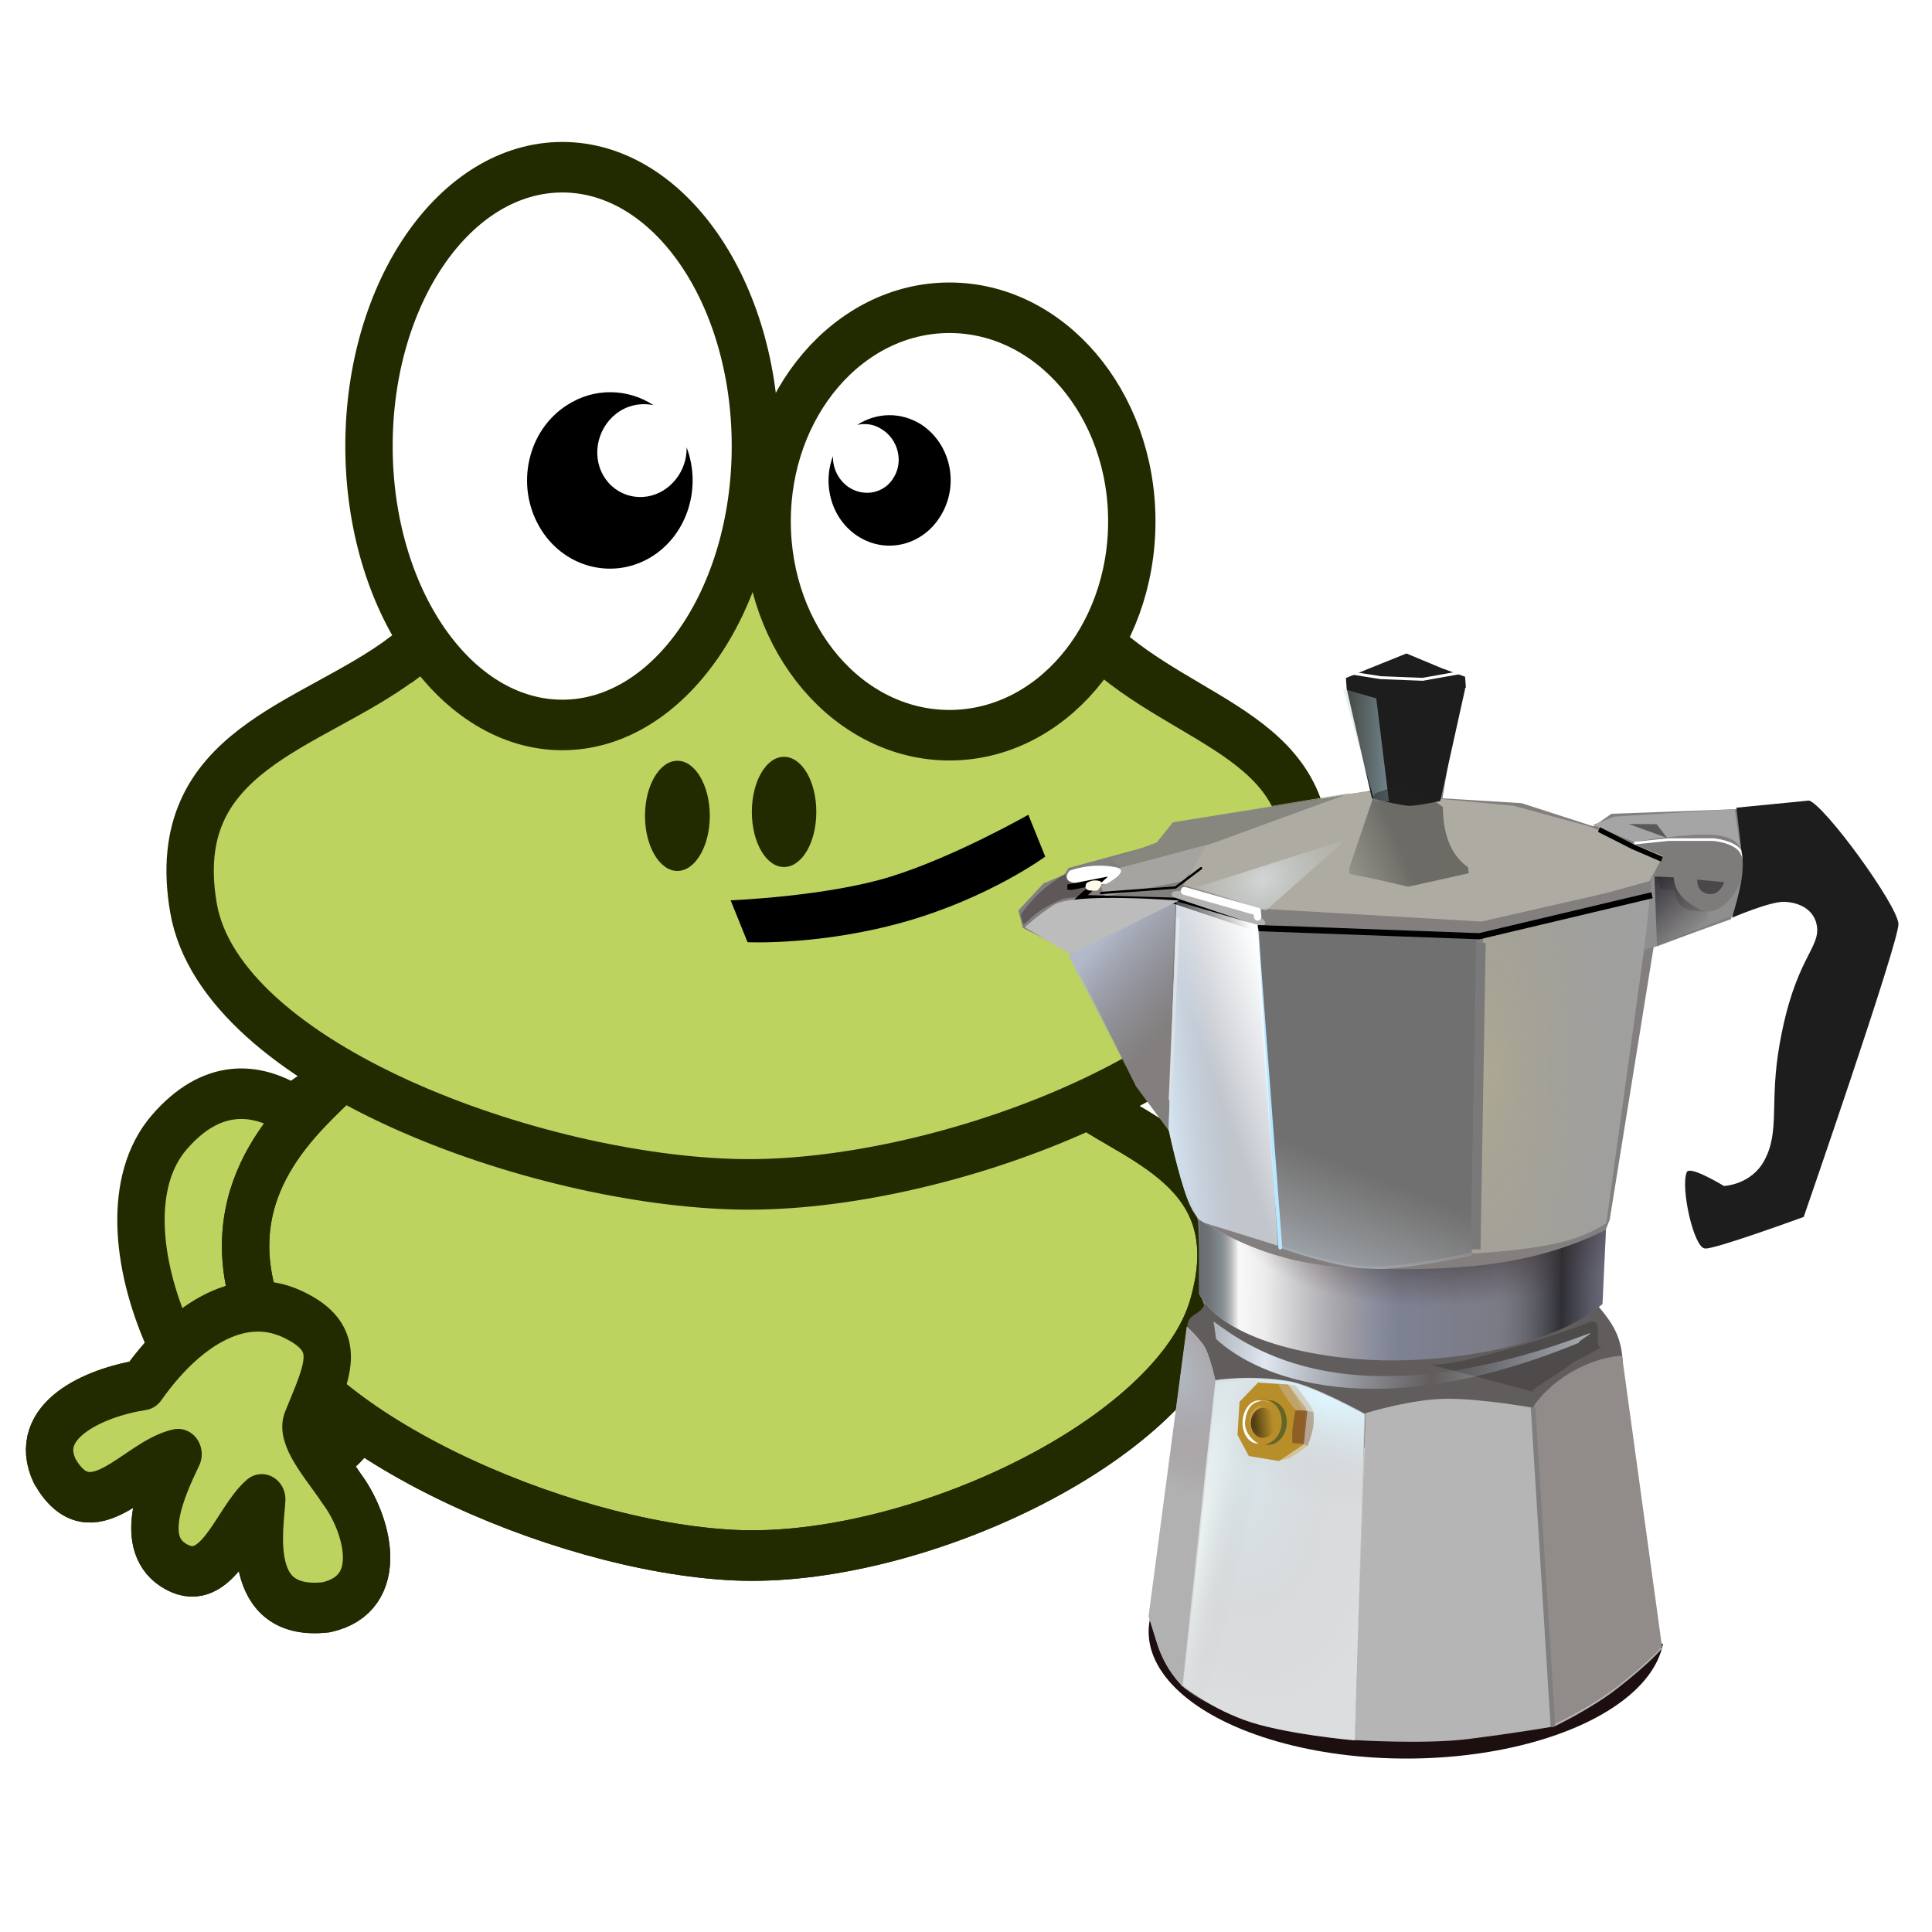 <?xml version="1.0" encoding="UTF-8"?>
<svg width="31.044mm" height="31.044mm" version="1.1" viewBox="0 0 110 110" xmlns="http://www.w3.org/2000/svg" xmlns:cc="http://creativecommons.org/ns#" xmlns:dc="http://purl.org/dc/elements/1.1/" xmlns:rdf="http://www.w3.org/1999/02/22-rdf-syntax-ns#" xmlns:xlink="http://www.w3.org/1999/xlink">
 <defs>
  <radialGradient id="h-5" cx="-4004.8" cy="-8694.5" r="109.55" gradientTransform="matrix(1.18,7.916e-7,-2.2808e-6,3.406,5098.9,29963)" gradientUnits="userSpaceOnUse">
   <stop stop-color="#b3ac8a" stop-opacity=".622" offset="0"/>
   <stop stop-color="#8e8e8e" stop-opacity="0" offset="1"/>
  </radialGradient>
  <linearGradient id="o" x1="367.53" x2="308.98" y1="340.48" y2="428" gradientUnits="userSpaceOnUse">
   <stop stop-color="#5a6671" stop-opacity=".408" offset="0"/>
   <stop stop-color="#a3c1c2" stop-opacity="0" offset="1"/>
  </linearGradient>
  <filter id="ai" x="-.015" y="-.108" width="1.03" height="1.216">
   <feGaussianBlur stdDeviation="4.411"/>
  </filter>
  <radialGradient id="l" cx="-4357.3" cy="-8243.2" r="111.1" gradientTransform="matrix(1.238 3.155 -1.653 .649 -12592 10768)" gradientUnits="userSpaceOnUse" xlink:href="#c-8"/>
  <linearGradient id="c-8">
   <stop stop-color="#d1f3ff" offset="0"/>
   <stop stop-color="#b1b1b1" stop-opacity="0" offset="1"/>
  </linearGradient>
  <filter id="al" x="-.053" y="-.029" width="1.106" height="1.057">
   <feGaussianBlur stdDeviation="4.913"/>
  </filter>
  <radialGradient id="e-1" cx="-4255.2" cy="-8316.9" r="111.1" gradientTransform="matrix(.191 -.557 1.531 .526 13804 2570.4)" gradientUnits="userSpaceOnUse" xlink:href="#c-8"/>
  <radialGradient id="k" cx="-4524.8" cy="-8363.9" r="111.1" gradientTransform="matrix(.567 .142 -1.099 4.403 -11000 29356)" gradientUnits="userSpaceOnUse">
   <stop stop-color="#f3ffff" offset="0"/>
   <stop stop-color="#b1b1b1" stop-opacity="0" offset="1"/>
  </radialGradient>
  <filter id="ax" x="-.086" y="-.047" width="1.173" height="1.093">
   <feGaussianBlur stdDeviation="7.984"/>
  </filter>
  <linearGradient id="ag" x1="-4190.6" x2="-4125.1" y1="-8396.1" y2="-8571.6" gradientUnits="userSpaceOnUse">
   <stop stop-color="#cfe9ff" stop-opacity=".737" offset="0"/>
   <stop stop-color="#ccc" stop-opacity="0" offset="1"/>
  </linearGradient>
  <filter id="am" x="-.011" y="-.008" width="1.023" height="1.016">
   <feGaussianBlur stdDeviation="1.264"/>
  </filter>
  <linearGradient id="p" x1="145.63" x2="184.94" y1="367.37" y2="363.15" gradientUnits="userSpaceOnUse">
   <stop stop-color="#d3e3ef" offset="0"/>
   <stop stop-color="#c1cfe2" stop-opacity="0" offset="1"/>
  </linearGradient>
  <radialGradient id="f-7" cx="-4389.8" cy="-8235.5" r="40.673" gradientTransform="matrix(-1.151,1.118,-1.922,-1.98,-20742,-10858)" gradientUnits="userSpaceOnUse">
   <stop stop-color="#b8cbdb" stop-opacity=".806" offset="0"/>
   <stop stop-color="#8f6e70" stop-opacity="0" offset="1"/>
  </radialGradient>
  <linearGradient id="q" x1="96.701" x2="150.68" y1="258.09" y2="309.56" gradientUnits="userSpaceOnUse">
   <stop stop-color="#b2b9ca" offset="0"/>
   <stop stop-color="#999faf" stop-opacity="0" offset="1"/>
  </linearGradient>
  <linearGradient id="r" x1="141.8" x2="470.09" y1="489.79" y2="493.49" gradientUnits="userSpaceOnUse">
   <stop stop-color="#95a7b4" stop-opacity=".706" offset="0"/>
   <stop stop-color="#fff" offset=".135"/>
   <stop stop-color="#ececec" offset=".224"/>
   <stop stop-color="#b2afb3" stop-opacity=".71" offset=".404"/>
   <stop stop-color="#97a7be" stop-opacity=".255" offset=".515"/>
   <stop stop-color="#9199a4" stop-opacity=".247" offset=".626"/>
   <stop stop-color="#8e9297" stop-opacity=".243" offset=".682"/>
   <stop stop-color="#8c8e91" stop-opacity=".243" offset=".71"/>
   <stop stop-color="#8b8b8b" stop-opacity=".245" offset=".738"/>
   <stop stop-opacity=".602" offset=".875"/>
   <stop stop-color="#0f0f19" stop-opacity=".271" offset=".938"/>
   <stop stop-color="#171726" stop-opacity=".133" offset=".969"/>
   <stop stop-color="#1b1b2c" stop-opacity=".067" offset=".984"/>
   <stop stop-color="#1f1f33" stop-opacity="0" offset="1"/>
  </linearGradient>
  <radialGradient id="g-3" cx="-4044.5" cy="-8660.6" r="248.75" gradientTransform="matrix(.603 -.018 .008 .251 2851.3 2543)" gradientUnits="userSpaceOnUse">
   <stop stop-color="#1f1f1f" offset="0"/>
   <stop stop-color="#443232" stop-opacity="0" offset="1"/>
  </radialGradient>
  <linearGradient id="s" x1="167.71" x2="196.19" gradientUnits="userSpaceOnUse">
   <stop stop-color="#687071" offset="0"/>
   <stop stop-color="#747474" stop-opacity="0" offset="1"/>
  </linearGradient>
  <linearGradient id="t" x1="167.71" x2="196.19" gradientUnits="userSpaceOnUse">
   <stop stop-color="#373337" stop-opacity="0" offset="0"/>
   <stop stop-color="#7d888e" offset=".5"/>
   <stop stop-color="#747474" stop-opacity="0" offset="1"/>
  </linearGradient>
  <linearGradient id="af" x1="-4311.6" x2="-4105.5" y1="-8389" y2="-8352.9" gradientUnits="userSpaceOnUse" spreadMethod="reflect">
   <stop stop-color="#e0e7f0" offset="0"/>
   <stop stop-color="#c1cfe2" stop-opacity="0" offset="1"/>
  </linearGradient>
  <filter id="d-5" x="-.03" y="-.133" width="1.06" height="1.266">
   <feGaussianBlur stdDeviation="4.255"/>
  </filter>
  <filter id="ba" x="-.034" y="-.106" width="1.067" height="1.212">
   <feGaussianBlur stdDeviation=".933"/>
  </filter>
  <filter id="bb" x="-.06" y="-.171" width="1.119" height="1.342">
   <feGaussianBlur stdDeviation="2.85"/>
  </filter>
  <filter id="be" x="-.013" y="-.18" width="1.021" height="1.324">
   <feGaussianBlur stdDeviation="2.274"/>
  </filter>
  <filter id="az" x="-.278" y="-.456" width="1.557" height="1.911">
   <feGaussianBlur stdDeviation="3.06"/>
  </filter>
  <filter id="ay" x="-.099" y="-.288" width="1.198" height="1.576">
   <feGaussianBlur stdDeviation="1.818"/>
  </filter>
  <radialGradient id="j-0" cx="-4260.6" cy="-8896.4" r="105.49" gradientTransform="matrix(.371 1.102 -1.364 .46 -14829 -125.78)" gradientUnits="userSpaceOnUse">
   <stop stop-color="#edf7ff" offset="0"/>
   <stop stop-color="#b1b1b1" stop-opacity="0" offset="1"/>
  </radialGradient>
  <filter id="aw" x="-.058" y="-.131" width="1.116" height="1.263">
   <feGaussianBlur stdDeviation="4.429"/>
  </filter>
  <linearGradient id="ae" x1="-4120.3" x2="-4219" gradientUnits="userSpaceOnUse">
   <stop stop-color="#b6dbe8" offset="0"/>
   <stop stop-color="#b3ae99" stop-opacity="0" offset="1"/>
  </linearGradient>
  <filter id="av" x="-.13" y="-.057" width="1.259" height="1.114">
   <feGaussianBlur stdDeviation="3.037"/>
  </filter>
  <filter id="au" x="-.17" y="-2.138" width="1.368" height="5.329">
   <feGaussianBlur stdDeviation="9.301"/>
  </filter>
  <linearGradient id="ad" x1="-4108.8" x2="-4213.4" y1="-8959.2" y2="-8911.5" gradientUnits="userSpaceOnUse">
   <stop stop-color="#1d1d1d" offset="0"/>
   <stop stop-color="#1d1d1d" stop-opacity="0" offset="1"/>
  </linearGradient>
  <filter id="at" x="-.084" y="-.107" width="1.169" height="1.215">
   <feGaussianBlur stdDeviation="5.163"/>
  </filter>
  <filter id="ar" x="-.079" y="-.225" width="1.167" height="1.441">
   <feGaussianBlur stdDeviation="4.451"/>
  </filter>
  <linearGradient id="x" x1="481.91" x2="515.03" y1="224.74" y2="263.6" gradientUnits="userSpaceOnUse">
   <stop stop-color="#07000b" offset="0"/>
   <stop stop-color="#07000b" stop-opacity="0" offset="1"/>
  </linearGradient>
  <filter id="aq" x="-1.21" y="-.046" width="3.421" height="1.092">
   <feGaussianBlur stdDeviation="3.92"/>
  </filter>
  <filter id="ap" x="-.141" y="-.363" width="1.28" height="1.728">
   <feGaussianBlur stdDeviation="4.015"/>
  </filter>
  <filter id="ak" x="-2.892" y="-.036" width="6.784" height="1.071">
   <feGaussianBlur stdDeviation="5.132"/>
  </filter>
  <filter id="aj" x="-.094" y="-.407" width="1.188" height="1.815">
   <feGaussianBlur stdDeviation="4.237"/>
  </filter>
  <filter id="bf" x="-.061" y="-.179" width="1.121" height="1.359">
   <feGaussianBlur stdDeviation="1.185"/>
  </filter>
  <filter id="ah" x="-.077" y="-.154" width="1.154" height="1.308">
   <feGaussianBlur stdDeviation="1.061"/>
  </filter>
  <linearGradient id="y" x1="3093.2" x2="3093.7" gradientUnits="userSpaceOnUse">
   <stop stop-color="#fff" offset="0"/>
   <stop stop-color="#ffbe1e" stop-opacity="0" offset="1"/>
  </linearGradient>
  <filter id="bc" x="-.039" y="-.028" width="1.077" height="1.056">
   <feGaussianBlur stdDeviation=".34"/>
  </filter>
  <linearGradient id="z" x1="-2006.8" x2="-1846" y1="433.53" y2="424.36" gradientTransform="matrix(.154 0 0 .071 505 549.4)" gradientUnits="userSpaceOnUse">
   <stop offset="0"/>
   <stop stop-opacity="0" offset="1"/>
  </linearGradient>
  <filter id="ao" x="-.464" y="-.037" width="1.928" height="1.075">
   <feGaussianBlur stdDeviation="4.649"/>
  </filter>
  <linearGradient id="ab" x1="244.27" x2="184.94" y1="348.35" y2="371.73" gradientUnits="userSpaceOnUse">
   <stop stop-color="#fff" offset="0"/>
   <stop stop-color="#fff" stop-opacity="0" offset="1"/>
  </linearGradient>
 </defs>
 <g transform="translate(-273.85 -473.47)">
  <rect x="273.9" y="473.64" width="110" height="110" opacity="0" stroke-width=".558"/>
  <g transform="matrix(.958 0 0 1.022 -244.72 -147.7)">
   <g fill="#bcd35f" stroke="#222b00" stroke-width="2.815px">
    <path d="m563.49 675.07c-1.672-3.492-7.133-9.609-12.128-4.191-4.974 5.418 2.159 18.563 7.683 18.499 5.524-0.042 6.117-10.837 4.445-14.309z"/>
    <path d="m558.66 681c-3.217-1.397-6.54 0.826-8.89 3.958-2.9 0.423-6.625 2.011-5.207 4.805 2.18 3.535 4.826-0.445 7.324-0.953-0.931 1.82-2.519 5.059-0.085 6.287 2.434 1.228 3.535-2.54 5.059-3.768-0.085 1.545-1.101 6.54 3.831 6.011 3.662-0.762 2.434-4.741 0.889-6.646-0.72-1.058-2.371-2.773-2.053-3.662 1.206-2.815 2.349-4.636-0.868-6.032z" stroke-linecap="round" stroke-linejoin="round"/>
    <path d="m561.48 667.83c-2.074 1.968-7.387 5.948-4.953 12.806 2.434 6.837 17.886 13.335 28.427 13.801 10.541 0.466 26.098-6.308 28.427-13.801 2.328-7.493-4.212-9.228-7.662-11.493-8.488-4.868-36.237-6.498-44.259-1.312z"/>
   </g>
   <path d="m561.48 667.83c-2.074 1.968-7.387 5.948-4.953 12.806 2.434 6.837 17.886 13.335 28.427 13.801 10.541 0.466 26.098-6.308 28.427-13.801 2.328-7.493-4.212-9.228-7.662-11.493-8.488-4.868-36.237-6.498-44.259-1.312z" fill="none" stroke="#222b00" stroke-width="2.815px"/>
   <g>
    <path d="m565.29 644.44c-5.503 3.895-14.097 5.08-12.488 13.928 1.609 8.826 20.362 15.197 32.448 15.409 12.107 0.212 30.967-6.54 33.274-15.409 2.286-8.89-5.334-9.758-10.88-13.928-5.567-4.149-14.774-8.763-22.394-8.551-7.599 0.191-14.436 4.678-19.939 8.551z" fill="#bcd35f" fill-rule="evenodd" stroke="#222b00" stroke-width="2.815px"/>
    <g>
     <path d="m586.2 632.65c0 8.572-5.144 15.536-11.472 15.536-6.35 0-11.493-6.964-11.493-15.536 0-8.594 5.143-15.536 11.493-15.536 6.329 0 11.472 6.943 11.472 15.536z" fill="#fff" stroke="#222b00" stroke-linecap="round" stroke-linejoin="round" stroke-width="2.815px"/>
     <path d="m608.57 636.84c0 6.583-4.847 11.917-10.837 11.917-5.99 0-10.837-5.334-10.837-11.917 0-6.562 4.847-11.896 10.837-11.896 5.99 0 10.837 5.334 10.837 11.896z" fill="#fff" stroke="#222b00" stroke-linecap="round" stroke-linejoin="round" stroke-width="2.815px"/>
     <path d="m575 630.37c-2.328 1.397-3.069 4.424-1.651 6.752 1.397 2.307 4.424 3.048 6.752 1.651 2.095-1.27 2.9-3.852 2.011-6.054 0.021 0.931-0.466 1.841-1.333 2.371-1.249 0.762-2.879 0.402-3.619-0.804-0.741-1.206-0.296-2.815 0.974-3.577 0.635-0.381 1.355-0.466 2.011-0.339-1.524-0.931-3.514-0.995-5.144 0z"/>
     <path d="m583.49 653.25c0 1.693-0.868 3.069-1.926 3.069s-1.926-1.376-1.926-3.069c0-1.693 0.868-3.069 1.926-3.069s1.926 1.376 1.926 3.069z" fill="#222b00"/>
     <path d="m589.82 653.03c0 1.693-0.847 3.069-1.926 3.069-1.058 0-1.905-1.376-1.905-3.069 0-1.693 0.847-3.069 1.905-3.069 1.079 0 1.926 1.376 1.926 3.069z" fill="#222b00"/>
     <path d="m596.06 631.45c1.714 1.058 2.265 3.281 1.206 4.995-1.037 1.714-3.26 2.265-4.974 1.228-1.545-0.931-2.138-2.836-1.482-4.466-0.021 0.677 0.318 1.355 0.974 1.757 0.931 0.55 2.138 0.296 2.667-0.614 0.55-0.889 0.212-2.074-0.72-2.625-0.466-0.296-0.995-0.36-1.482-0.254 1.143-0.699 2.603-0.741 3.81-0.021z"/>
     <path d="m558.66 681c-3.217-1.397-6.54 0.826-8.89 3.958-2.9 0.423-6.625 2.011-5.207 4.805 2.18 3.535 4.826-0.445 7.324-0.953-0.931 1.82-2.519 5.059-0.085 6.287 2.434 1.228 3.535-2.54 5.059-3.768-0.085 1.545-1.101 6.54 3.831 6.011 3.662-0.762 2.434-4.741 0.889-6.646-0.72-1.058-2.371-2.773-2.053-3.662 1.206-2.815 2.349-4.636-0.868-6.032z" fill="#bcd35f" stroke="#222b00" stroke-linecap="round" stroke-linejoin="round" stroke-width="2.815px"/>
    </g>
   </g>
  </g>
  <g transform="matrix(.079 0 0 .085 328.88 504.98)">
   <g fill-rule="evenodd">
    <path d="m73.607 210.66 64.112-16.19 10.362-13.6 144.41-22.018-17.485-71.884 40.799-11.009 41.446 9.714-14.247 78.36 56.989 3.238 51.808 15.542 12.952-8.419 94.549-3.238v46.627l-8.419 27.199-55.694 18.78-31.64 182.53-11.288 26.741-20.246 18.09-1.437 25.627-119.96 21.593-137.29-29.79-3.886-9.714-2.498-51.437-6.37-18.544-13.151-40.111-25.256-31.732-48.57-90.664-33.028-15.542-3.238-11.657 18.133-18.133 14.895-5.828 3.238-4.533z" fill="#837f7f"/>
    <path d="m364.49 468.86s28.424-1.034 55.677-5.793c27.63-4.825 40.972-14.646 40.972-14.646l32.447-218.77-121.19 25.912-7.903 213.3z" fill="#a1a1a1"/>
    <path d="m364.49 468.86s28.424-1.034 55.677-5.793c27.63-4.825 40.972-14.646 40.972-14.646l32.447-218.77-121.19 25.912-7.903 213.3z" fill="url(#h-5)"/>
    <path d="m225.08 463.31s38.663 13.133 64.361 14.237c25.721 1.105 74.051-9.149 74.051-9.149l4.038-210.49s-151.68-12.683-155.58-7.188c-3.491 4.926 13.127 212.59 13.127 212.59z" fill="url(#o)"/>
    <path transform="matrix(.534 0 0 .954 2476.9 8100.6)" d="m-3698.4-7725.6c-11.912 31.717-89.054 59.39-202.32 72.577s-245.4 9.88-346.55-8.673-155.92-49.527-143.63-81.234" fill="#1d0f0f" filter="url(#ai)"/>
    <path d="m314.86 600.58c-88.772 0-155.82-45.932-155.82-81.349 0-13.715 14.238-5.539 14.302-25.97 0 0 264.65-7.478 280.59 9.547 12.123 12.945 17.534 21.483 18.904 37.035 1.995 22.637-82.355 55.867-157.98 60.737z" fill="#625d5d"/>
    <path d="m158.73 517.86-27.545 194.14c0 6e-5 0.313 0.637 6.058 17.934s17.308 27.674 17.308 27.674l19.149-158.92-19.331 159.34s17.643 13.423 45.238 22.931c27.781 9.572 78.735 13.338 79.985 13.754l7.793-218.37s-37.313-19.285-54.962-22.003c-27.807-4.282-51.666-0.881-53.309-0.626v-0.037s-3.805-17.18-8.378-23.421-12.005-12.392-12.005-12.392zm313.44 21.009s-12.216 0.384-26.882 6.426c-25.576 10.537-36.752 27.361-36.752 27.361l13.938 213.57s26.924-11.647 47.136-26.367c23.651-17.224 31.394-26.146 31.394-26.146l-28.834-194.84zm-125.46 27.361c-25.721 0-59.086 9.648-59.086 9.648l-8.136 218.97s51.02 3.004 82.523-0.741c39.387-4.682 60.394-8.249 60.394-8.249l-13.738-213.5c0 5e-5 -36.235-6.129-61.956-6.129z" fill="#b5b5b5"/>
    <path d="m179.04 554.11s23.929-3.873 52.778 0.569c17.648 2.718 54.961 22.01 54.961 22.01l-6.96 218.36s-52.203-4.185-79.984-13.757c-27.595-9.508-43.979-23.335-43.979-23.335l23.183-203.85z" fill="#cdcfd1"/>
    <path transform="matrix(.589 0 0 .589 2731.3 5468.4)" d="m-4331.8-8340.5s40.612-6.573 89.576 0.967c29.953 4.612 93.28 37.355 93.28 37.355l-11.813 370.61s-88.598-7.103-135.75-23.348c-46.834-16.136-74.641-39.604-74.641-39.604l39.347-345.98z" fill="url(#l)" filter="url(#al)"/>
    <path d="m179.04 554.11s23.929-3.873 52.778 0.569c17.648 2.718 54.961 22.01 54.961 22.01l-6.96 218.36s-52.203-4.185-79.984-13.757c-27.595-9.508-43.979-23.335-43.979-23.335l23.183-203.85z" fill="url(#e-1)"/>
    <path transform="matrix(.589 0 0 .589 2731.3 5468.4)" d="m-4331.8-8340.5s40.612-6.573 89.576 0.967c29.953 4.612 93.28 37.355 93.28 37.355l-11.813 370.61s-88.598-7.103-135.75-23.348c-46.834-16.136-74.641-39.604-74.641-39.604l39.347-345.98z" fill="url(#k)" filter="url(#ax)"/>
    <path d="m179.04 554.11s23.929-3.873 52.778 0.569c17.648 2.718 54.961 22.01 54.961 22.01l-6.96 218.36s-52.203-4.185-79.984-13.757c-27.595-9.508-43.979-23.335-43.979-23.335l23.183-203.85z" fill="#fff" opacity=".302"/>
    <path d="m225.08 463.31s38.663 13.133 64.361 14.237c25.721 1.105 74.051-9.149 74.051-9.149l4.038-210.49s-151.68-12.683-155.58-7.188c-3.491 4.926 13.127 212.59 13.127 212.59z" fill="#707070"/>
    <path transform="matrix(.589 0 0 .589 2731.3 5468.4)" d="m-4253.6-8494.6s65.619 22.29 109.23 24.162c43.654 1.875 125.68-15.527 125.68-15.527l6.854-357.25s-257.44-21.526-264.05-12.2c-5.925 8.361 22.28 360.81 22.28 360.81z" fill="url(#ag)" filter="url(#am)"/>
    <path d="m145.63 385.73s6.964 30.638 13.703 46.936c5.318 12.862 10.901 15.344 10.901 15.344l54.03 15.665-14.403-214.85-58.546-15.813-5.684 152.71z" fill="#d7dee7" fill-opacity=".739"/>
    <path d="m145.63 385.73s6.964 30.638 13.703 46.936c5.318 12.862 10.901 15.344 10.901 15.344l54.03 15.665-14.403-214.85-58.546-15.813-5.684 152.71z" fill="url(#p)"/>
    <path d="m158.95 518.21s7.436 6.155 12.009 12.396 8.38 23.408 8.38 23.408l-24.553 203.95s-11.571-10.367-17.316-27.664-6.06-17.942-6.06-17.942l27.541-194.14z" fill="#b1b1b1"/>
    <path d="m158.95 518.21s7.436 6.155 12.009 12.396 8.38 23.408 8.38 23.408l-24.553 203.95s-11.571-10.367-17.316-27.664-6.06-17.942-6.06-17.942l27.541-194.14z" fill="url(#f-7)"/>
    <path d="m150.68 233.88-6.582 151.34-11.779-8.261-58.49-107.21c22.675-19.313 47.232-33.919 76.852-35.871z" fill="url(#q)"/>
    <path d="m167.71 446.42c54.081 31.04 96.619 32.887 143.37 32.963 49.332 0.08 99.972-3.262 149.76-26.297l-2.5 49.681c-35.274 27.465-100.08 37.429-149.63 37.784-48.212 0.345-121.66-11.132-141-44.45v-49.681z" fill="#757584"/>
    <path d="m167.71 446.42c54.081 31.04 96.619 32.887 143.37 32.963 49.332 0.08 99.972-3.262 149.76-26.297l-2.5 49.681c-35.274 27.465-100.08 37.429-149.63 37.784-48.212 0.345-121.66-11.132-141-44.45v-49.681z" fill="url(#r)"/>
    <path d="m167.71 446.42c54.081 31.04 96.619 32.887 143.37 32.963 49.332 0.08 99.972-3.262 149.76-26.297l-2.5 49.681c-35.274 27.465-100.08 37.429-149.63 37.784-48.212 0.345-121.66-11.132-141-44.45v-49.681z" fill="url(#g-3)"/>
    <path d="m167.71 446.42c54.081 31.04 96.619 32.887 143.37 32.963 49.332 0.08 99.972-3.262 149.76-26.297l-2.5 49.681c-35.274 27.465-100.08 37.429-149.63 37.784-48.212 0.345-121.66-11.132-141-44.45v-49.681z" fill="url(#s)"/>
    <path d="m167.71 446.42c54.081 31.04 96.619 32.887 143.37 32.963 49.332 0.08 99.972-3.262 149.76-26.297l-2.5 49.681c-35.274 27.465-100.08 37.429-149.63 37.784-48.212 0.345-121.66-11.132-141-44.45v-49.681z" fill="url(#t)"/>
    <path transform="matrix(.574 0 0 .589 2690.9 5476.4)" d="m-4377.8-8424.4c45.355 30.196 172.37 115.23 469.44 14.348 14.337-4.869-20.309 12.52-8.594 9.128-258.21 96.73-405.57 40.231-457.63-3.4l-3.219-20.076z" fill="url(#af)" filter="url(#d-5)"/>
    <path d="m408.76 571.16s11.172-16.833 36.748-27.369c14.667-6.042 26.894-6.43 26.894-6.43l28.819 194.84s-7.732 8.93-31.382 26.155c-20.212 14.72-47.141 26.369-47.141 26.369l-13.939-213.57z" fill="#918c89"/>
    <path d="m493.84 216.58 27.134-1.768 39.143 1.179-6.737 26.17-64.843 23.568 5.303-49.15z" fill="#8e8e8e"/>
    <path d="m513.16 177.88 4.231 6.132-15.78-5.209 11.549-0.923z" fill="#544040" fill-opacity=".739"/>
    <path d="m69.861 231.18c-24.801 9.92-24.748 16.29-29.019 17.092l-1.814-6.275s6.284-8.421 14.256-15.22 17.634-11.976 17.634-11.976l2.854 4.812 27.702-0.728-6.828 3.951-10.193 2.005 2.014 4.618" fill="#241c1c" fill-opacity=".388"/>
    <path d="m109.96 210.7 70.705-17.676-24.747 26.514-56.076 10.221-2.844-6.686 12.963-12.373z" fill="#a5a4a1"/>
    <path d="m148.84 180.06 130.8-19.444-97.808 32.406-70.441 17.319-7.435-5.33 33.097-11.4 11.784-13.552z" fill="#88877f"/>
    <path transform="matrix(.589 0 0 .589 2731.3 5468.4)" d="m-4511-8923.4s25.5-9.5 56-4c20.228 3.648-11 19-11 19s-31.75 1.75-43-2-2-13-2-13z" fill="#fff" filter="url(#ba)"/>
    <path transform="matrix(.589 0 0 .589 2731.3 5468.4)" d="m-4370.3-8900.2c18.118 2.208 24.398 9.205 68.096 20.733 34.062 8.986 35.88 18.626 24.118 18.84-13.46 0.244-37.828-8.094-37.828-8.094-4.399 8.799-31.008-9.018-58.76-19.576-18.229-6.935-13.744-14.11 4.374-11.902z" fill="#fff" fill-opacity=".388" filter="url(#bb)"/>
    <path d="m472.8 189.99 20.408 10.609 6.76 24.003 10.406 1.166c1.054 13.731 13.17 14.12 24.191 14.12 11.728 0 25.333-16.169 25.333-31.157 0-13.259-10.144-14.723-16.448-17.095 0 0-57.224-2.513-70.651-1.646z" fill="#7e7b7b"/>
    <path d="m451.42 181.82 15.332-5.495 86.887-5.11 4.303 27.344s-0.612-8.687-19.878-10.012-57.183 4.714-57.183 4.714l-29.46-11.44z" fill="#a5a5a5"/>
   </g>
   <path transform="matrix(.589 0 0 .589 2731.3 5468.4)" d="m-3798.4-8895.5-211.39 46.631-273.57-9.326-99.48-31.087-115.02-3.109 21.761-18.652-34.196 6.218v3.109" fill="none" filter="url(#be)" stroke="#000" stroke-width="6.986"/>
   <g fill-rule="evenodd">
    <path transform="matrix(.442 0 0 .429 2090.5 4040.7)" d="m-4534.2-8904s10.137-7.251 22.262-3.053c8.042 2.784-4.373 14.502-4.373 14.502s-12.622 1.336-17.094-1.526-0.795-9.922-0.795-9.922z" fill="#fffaea" filter="url(#az)"/>
    <path d="m460.6 227.57-89.445 19.012-159.37-8.637-55.593-15.749 16.851-26.561 103.18-35.044-123.61 18.813 133.37-19.792 108.37 9.438 54.209 13.731 53.519 19.795-9.874 16.88-31.614 8.115z" fill="#aeaca2"/>
    <path d="m317.05 67.014-27.685 10.367-15.949 6.065 0.53 6.827-0.136-0.044 0.16 0.436 0.012 0.087 0.025 0.011 18.115 73.204s21.2 5.233 27.677 5.079 21.613-3.212 21.613-3.212l18.047-75.604-1.085 0.261 1.516-0.577-0.567-7.306-16.861-5.749-25.412-9.844z" fill="#1d1d1d"/>
   </g>
   <path transform="matrix(.589 -.009 0 .589 2759.1 5430.5)" d="m-4417.7-8903.6 89.032 24.86 0.553 5.895" fill="none" filter="url(#ay)" stroke="#fff" stroke-linecap="round" stroke-width="9"/>
   <path transform="matrix(.589 0 0 .589 2731.3 5468.4)" d="m-4271.3-8877.8 98.326-80.939-182.72 54.288 84.396 26.651z" fill="url(#j-0)" fill-rule="evenodd" filter="url(#aw)" opacity=".744"/>
   <path transform="matrix(.589 0 0 .589 2731.3 5468.4)" d="m-4120.3-9002.2-15.546-117.17-40.646-11.011 38.425 128.18h17.768z" fill="url(#ae)" fill-rule="evenodd" filter="url(#av)" opacity=".744"/>
   <path transform="matrix(.591 0 0 .49 2762.3 4561.6)" d="m-4206.5-9146.2 37.756 6.663 51.082 2.221 44.419-8.884-2.221-2.221" fill="none" filter="url(#au)" stroke="#fff" stroke-width="4"/>
   <path transform="matrix(.589 0 0 .589 2731.3 5468.4)" d="m-4096.7-8905.2 46.987-9.697 27.068-5.673-0.9-6.386 0.231 0.041-0.272-0.407-0.021-0.081-0.042-0.01c-18.27-12.128-30.208-32.7-30.744-68.472 0 0-35.98-24.884-46.974-24.739s-36.681 9.668-36.681 9.668l-30.63 84.043 1.841-0.244-2.573 0.54 0.962 6.834 28.616 5.377 43.13 9.208z" fill="url(#ad)" fill-rule="evenodd" filter="url(#at)" opacity=".678"/>
   <path transform="matrix(.589 0 0 .589 2731.3 5468.4)" d="m-3820.3-8954.7 41.771-4.061h55.254s26.08 2.03 33.853 14.246 6.663 37.756 6.663 37.756l-2.221 2.221" fill="none" filter="url(#ar)" stroke="#fff" stroke-width="3"/>
   <path d="m607.22 165.53c11.415 3.265 63.74 69.968 64.42 82.647 0.608 11.345-68.271 196.25-68.271 196.25s-65.45 22.232-71.123 21.11c-8.07 0-17.94-41.268-13.117-51.155 2.229-4.568 26.745 9.313 26.745 9.313s19.662-0.655 29.162-17.163c11.394-19.801 3.45-38.316 10.99-77.949 10.889-57.239 29.27-63.794 26.872-78.908-1.573-9.915-10.838-15.77-23.273-16.312-10.289-0.448-37.932 10.67-37.932 10.67s5.233-15.502 6.97-26.439-0.023-17.31-0.023-17.31l-3.781-29.974" fill="#1d1d1d" fill-rule="evenodd"/>
   <path d="m495.79 216.41 13.895 0.534c0.79 12.396 11.573 18.795 24.581 23.86l-0.538 9.843-36.087 12.954-1.851-47.191z" fill="url(#x)" fill-rule="evenodd" opacity=".678"/>
   <g fill="none">
    <path transform="matrix(.589 0 0 .589 2731.3 5468.4)" d="m-4387.8-8662.4 9.423-207.3" filter="url(#aq)" stroke="#dbe0e5" stroke-width="4"/>
    <path transform="matrix(.589 0 0 .589 2731.3 5468.4)" d="m-3863.3-8970.2 41.617 19.63 35.335 14.134" filter="url(#ap)" stroke="#000" stroke-width="5.8"/>
    <path transform="matrix(.589 0 0 .589 2731.3 5468.4)" d="m-4007.8-8841.4-6.282 348.64" filter="url(#ak)" stroke="#797979" stroke-width="11.7"/>
    <path transform="matrix(.589 0 0 .589 2731.3 5468.4)" d="m-4472.6-8898 91.086-6.282 31.409-21.986" filter="url(#aj)" stroke="#000" stroke-linecap="round" stroke-linejoin="round" stroke-width="2.7"/>
   </g>
   <g fill-rule="evenodd">
    <path transform="matrix(.589 0 0 .589 2731.3 5468.4)" d="m-3792.7-8976.3-34.175-0.183 46.974 15.859-12.799-15.676z" fill-opacity=".459" filter="url(#bf)"/>
    <path transform="matrix(.589 0 0 .589 2731.3 5468.4)" d="m-3710-8910.3-33.152-2.972c0.32 11.597 7.149 15.568 14.365 16.42 13.496 1.593 18.787-13.448 18.787-13.448z" fill-opacity=".412" filter="url(#ah)"/>
    <path d="m244.54 572.54-1.604 24.365-17.782 11.054-21.692-3.37-8.177-14.152 1.491-22.202 13.323-12.84 21.537 1.325 12.903 15.821z" fill="#b78e2a"/>
    <path d="m224.35 555.91c3.48 5.929 7.16 11.873 13.06 17.992l8.428 0.669-12.517-16.808-8.97-1.852z" fill="#c8b79b" fill-opacity=".541"/>
    <path d="m218.9 567.27c7.215 0.568 12.545 7.701 11.897 15.922s-7.028 14.432-14.243 13.864c-0.498-0.039-0.984-0.112-1.463-0.213 1.338-0.19 2.622-0.611 3.82-1.228l0.035-0.02c4.418-2.136 7.705-6.917 8.16-12.694 0.591-7.507-3.803-14.106-10.064-15.628 0.611-0.05 1.23-0.052 1.857-3e-3zm-1.857 3e-3c-0.229 0.019-0.457 0.046-0.683 0.078-0.481-0.101-0.972-0.174-1.472-0.214-2.083-0.164-4.095 0.237-5.921 1.088 1.91-0.958 4.037-1.42 6.244-1.246 0.627 0.049 1.238 0.149 1.833 0.294z" fill="#656528"/>
    <path d="m223 582.4c-0.433 5.503-4.698 9.657-9.526 9.277s-8.39-5.15-7.957-10.653 4.698-9.657 9.526-9.277 8.39 5.15 7.957 10.653z" fill="#b78e2a"/>
    <path d="m213.48 570.97c-4.825-0.38-9.093 3.776-9.526 9.277s3.131 10.273 7.957 10.653c0.333 0.026 0.662 0.029 0.989 0.012-0.864-0.266-1.668-0.678-2.395-1.211l-0.021-0.017c-2.695-1.874-4.366-5.378-4.061-9.243 0.395-5.023 3.989-8.924 8.284-9.274-0.398-0.097-0.807-0.164-1.226-0.197zm1.226 0.197 0.443 0.123c0.328-0.016 0.66-0.013 0.995 0.013 1.393 0.11 2.681 0.585 3.798 1.339-1.162-0.833-2.518-1.361-3.994-1.478-0.419-0.033-0.833-0.031-1.242 2e-3z" fill="#cd9c47"/>
    <path d="m237.08 573.94s-1.028 4.892-1.857 10.443-0.368 11.502-0.368 11.502l8.39 0.712 2.342-22.347-8.507-0.31z" fill="#875323" fill-opacity=".809"/>
    <path d="m249.94 574.95s0.827 5.064-0.195 10.573c-1.125 6.063-4.008 12.359-4.008 12.359l-2.397-1.281 1.407-22.421 5.193 0.769z" fill="#875323" fill-opacity=".424"/>
    <path d="m249.99 574.89c-2.925-5.885-7.903-11.467-12.905-17.516l-5.354-0.891 10.571 16.655 7.689 1.751z" fill="#c8b79b" fill-opacity=".541"/>
    <path d="m246.77 596.59c-4.245 4.089-9.289 6.695-14.688 9.785l-6.367 1.135 17.351-10.638 3.705-0.282z" fill="#c89a19" fill-opacity=".37"/>
    <path d="m211.59 567.35c-6.341-0.499-11.997 5.561-12.625 13.527s4.011 14.837 10.352 15.336c0.438 0.035 0.87 0.035 1.3 8e-3 -1.133-0.376-2.187-0.964-3.136-1.728l-0.028-0.025c-3.524-2.684-7.34-7.409-6.664-12.984 1.325-10.928 6.759-13.311 12.411-13.864-0.523-0.136-1.06-0.228-1.611-0.272zm1.611 0.272c0.196 0.051 0.39 0.11 0.581 0.174 0.432-0.027 0.868-0.026 1.308 8e-3 1.831 0.144 3.519 0.819 4.98 1.898-1.519-1.194-3.297-1.944-5.237-2.097-0.551-0.043-1.095-0.036-1.633 0.016z" fill="url(#y)" filter="url(#bc)"/>
    <path d="m222.39 582.38c0 5.521-3.926 9.996-8.768 9.996s-8.768-4.475-8.768-9.996 3.926-9.996 8.768-9.996 8.768 4.475 8.768 9.996z" fill="url(#z)"/>
   </g>
   <path transform="matrix(.589 0 0 .589 2731.3 5468.4)" d="m-4282.4-8856.5 29.115 361.51" fill="none" filter="url(#ao)" stroke="#b9e6ff" stroke-linecap="round" stroke-linejoin="round" stroke-width="4.7"/>
   <path transform="matrix(.374 -.143 0 .444 1990.4 3658.5)" d="m-4436.6-8446.7c33.636 22.394 228.73 37.305 315.82 39.311 30.342 0.699 3.748 46.454 24.217 44.469 15.107-1.466-61.615 8.159-49.9 4.766-48.483 13.105-94.833 15.069-82.211 21.361l-207.92-109.91z" fill-opacity=".191" fill-rule="evenodd" filter="url(#d-5)"/>
   <path d="m408.29 571.82 14.32 213.78" fill="none" stroke="#7f7f7f" stroke-width="3.334"/>
   <path d="m153.12 232.56-78.114 36.014-33.038-18.158s9.684-8.368 20.943-14.984c14.48-8.509 90.209-2.872 90.209-2.872z" fill="#bcbcbc" fill-rule="evenodd"/>
   <path d="m145.63 385.73s6.964 30.638 13.703 46.936c5.318 12.862 10.901 15.344 10.901 15.344l54.03 15.665-14.403-214.85-58.546-15.813-5.684 152.71z" fill="url(#ab)" fill-rule="evenodd"/>
  </g>
  <path d="m315.45 524.73s5.49-0.213 9.16-1.363c3.651-1.144 7.789-3.51 7.789-3.51l0.962 2.385s-3.169 2.33-7.938 3.694c-4.82 1.379-9.011 1.179-9.011 1.179z" stroke-linecap="square" stroke-linejoin="bevel" stroke-miterlimit="1.2" stroke-width=".451" style="paint-order:stroke fill markers"/>
 </g>
</svg>
